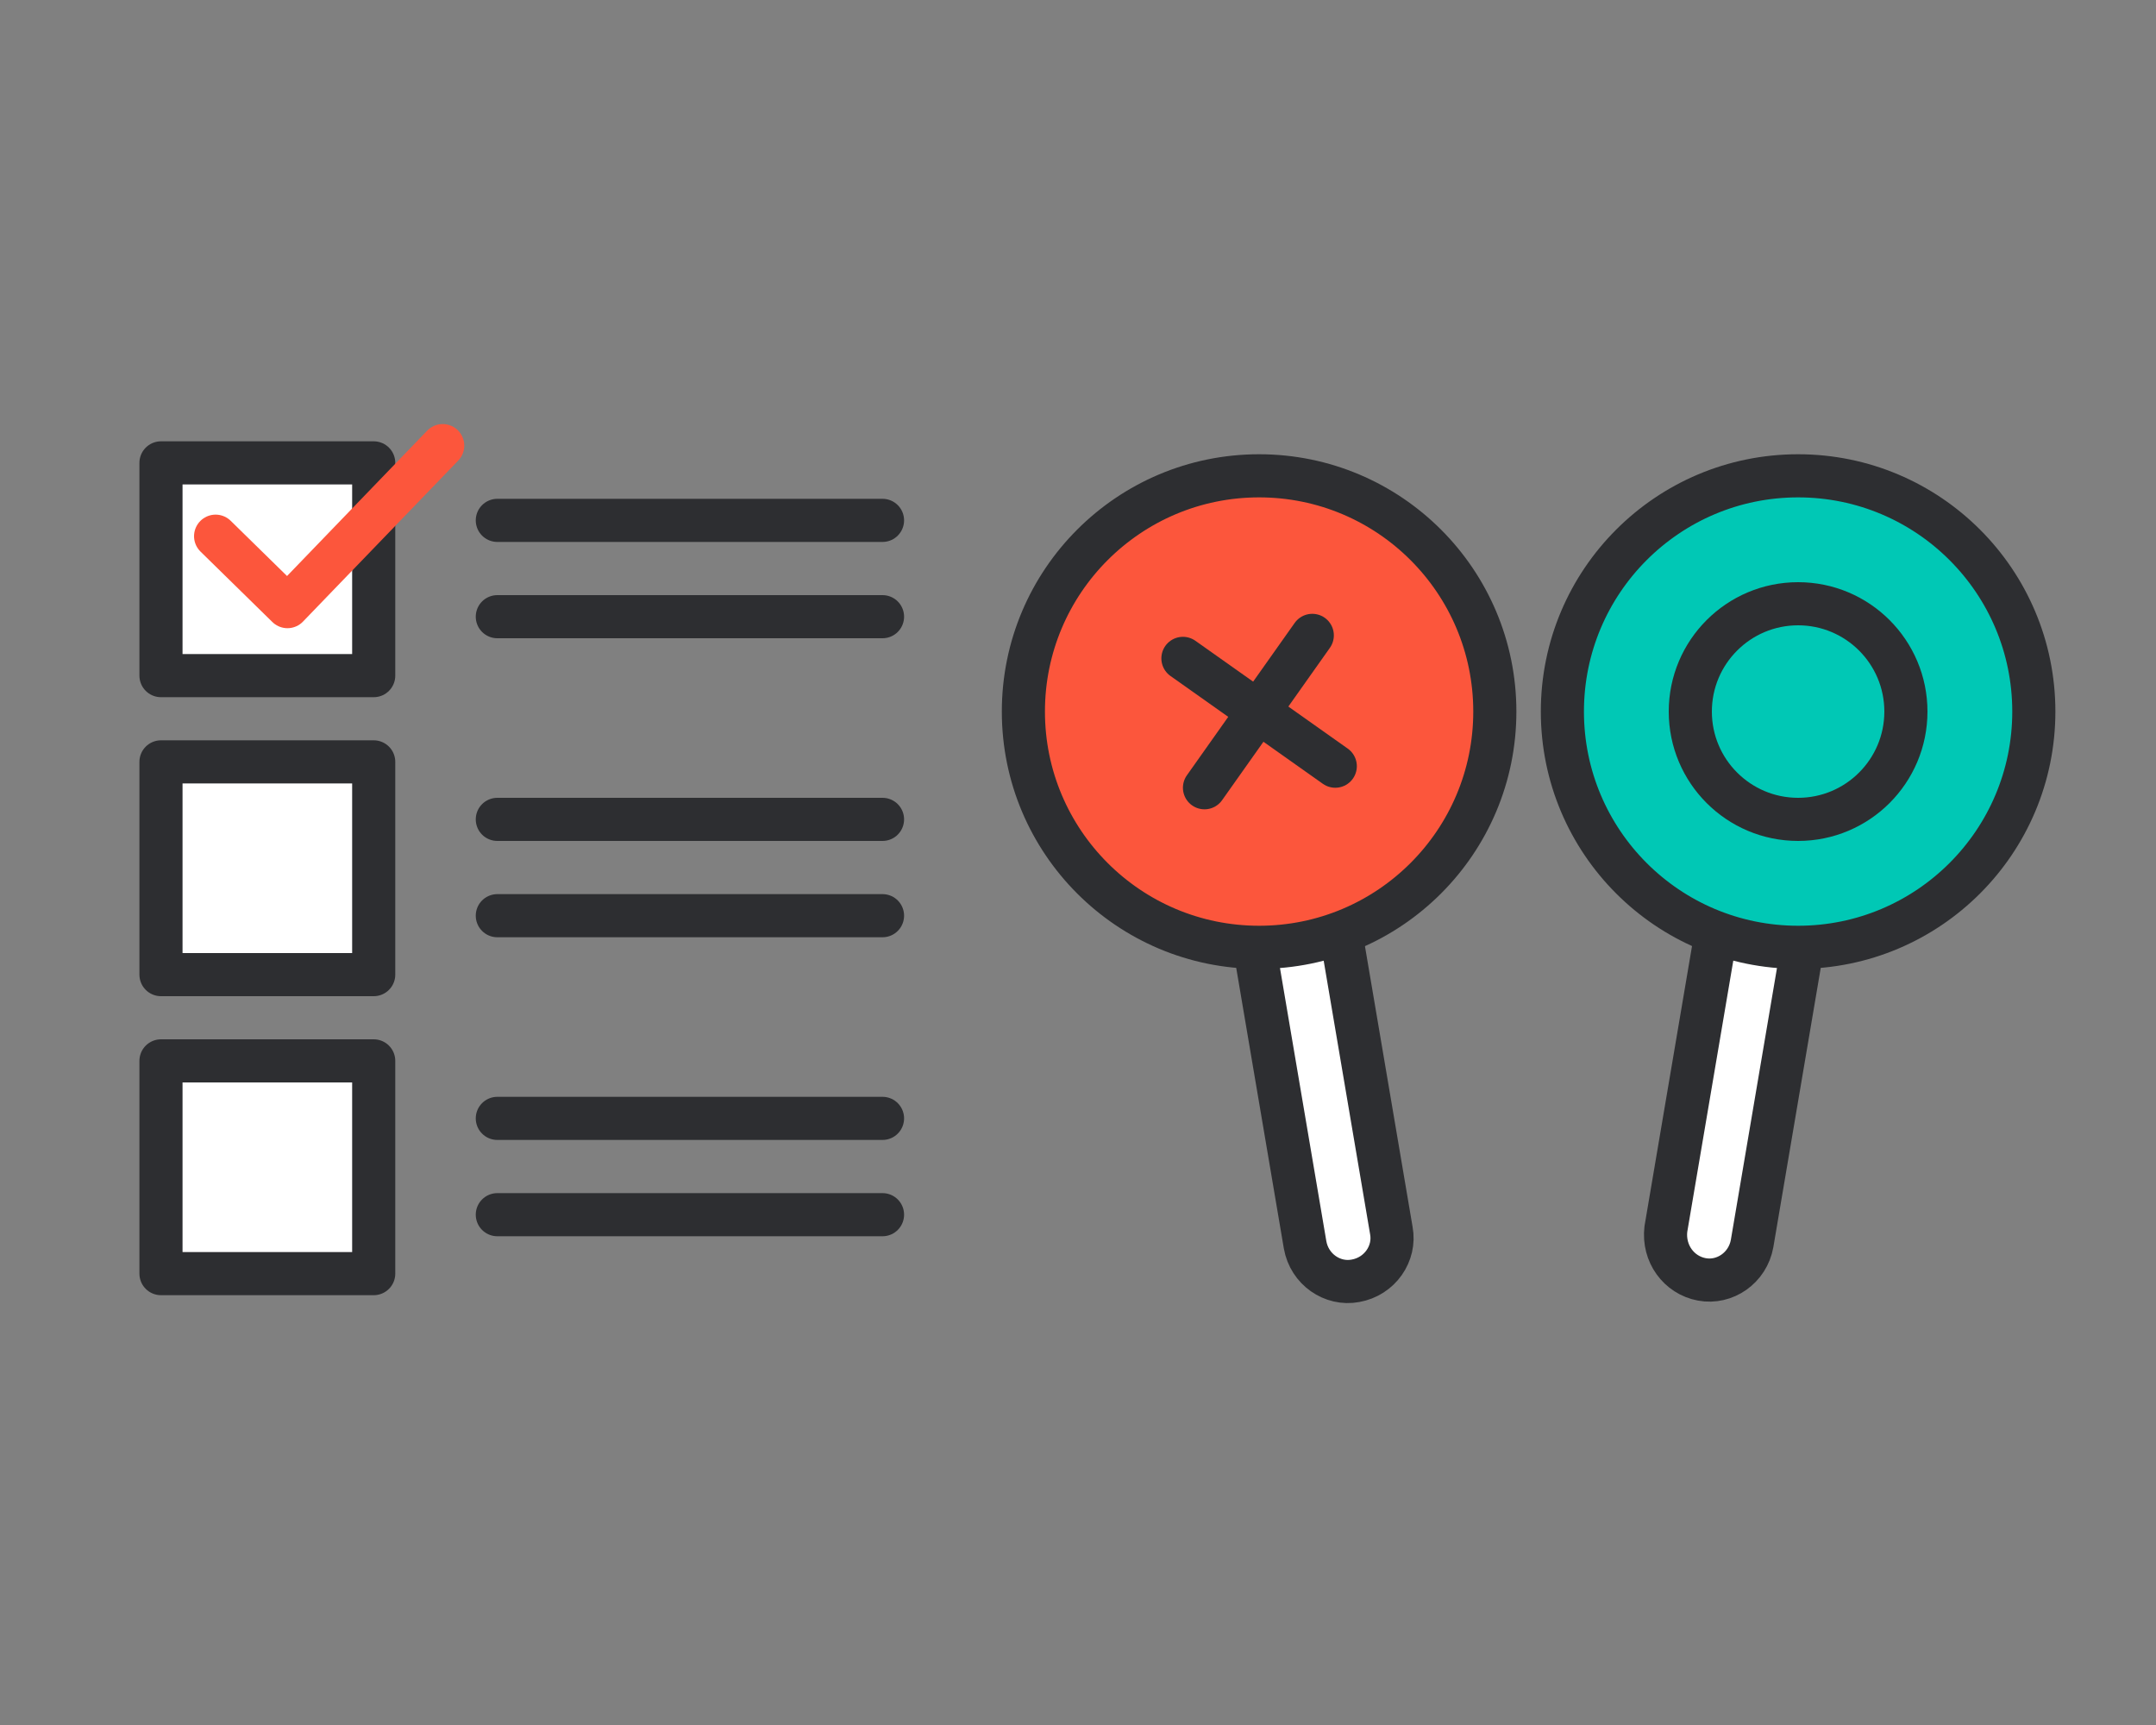 <svg version="1.1" xmlns="http://www.w3.org/2000/svg" xmlns:xlink="http://www.w3.org/1999/xlink" x="0px"
	 y="0px" viewBox="0 0 150 120" style="enable-background:new 0 0 150 120;" xml:space="preserve">
<rect x="0" y="0" width="150" height="120" fill="#808080" stroke="none"/>
<style type="text/css">
	.st0{fill:none;stroke:#2D2E31;stroke-width:3;stroke-linecap:round;stroke-linejoin:round;}
	.st1{fill:#FFFFFF;stroke:#2D2E31;stroke-width:3;stroke-linecap:round;stroke-linejoin:round;}
	.st2{fill:none;stroke:#FC563C;stroke-width:3;stroke-linecap:round;stroke-linejoin:round;}
	.st3{fill:#FC563C;stroke:#2D2E31;stroke-width:3;stroke-linecap:round;stroke-linejoin:round;}
	.st4{fill:#00C8B5;stroke:#2D2E31;stroke-width:3;stroke-linecap:round;stroke-linejoin:round;}
</style>
<line class="st0" x1="34.6" y1="36.2" x2="61.4" y2="36.2"/>
<line class="st0" x1="34.6" y1="42.9" x2="61.4" y2="42.9"/>
<rect x="11.2" y="32.2" class="st1" width="14.8" height="14.8"/>
<path class="st2" d="M15,37.3l5,4.9L30.8,31"/>
<line class="st0" x1="34.6" y1="57" x2="61.4" y2="57"/>
<line class="st0" x1="34.6" y1="63.7" x2="61.4" y2="63.7"/>
<rect x="11.2" y="53" class="st1" width="14.8" height="14.8"/>
<line class="st0" x1="34.6" y1="77.8" x2="61.4" y2="77.8"/>
<line class="st0" x1="34.6" y1="84.5" x2="61.4" y2="84.5"/>
<rect x="11.2" y="73.8" class="st1" width="14.8" height="14.8"/>
<path class="st1" d="M89.6,61.3L89.6,61.3c1.6-0.3,3.2,0.8,3.5,2.5l3.7,21.8c0.3,1.6-0.8,3.2-2.5,3.5l0,0c-1.6,0.3-3.2-0.8-3.5-2.5
	l-3.7-21.8C86.9,63.2,88,61.6,89.6,61.3z"/>
<circle class="st3" cx="87.6" cy="49.5" r="16.4"/>
<line class="st0" x1="91.3" y1="44.2" x2="83.8" y2="54.8"/>
<line class="st0" x1="82.3" y1="45.8" x2="92.9" y2="53.3"/>
<path class="st1" d="M118.4,89L118.4,89c-1.6-0.3-2.7-1.8-2.5-3.5l3.7-21.8c0.3-1.6,1.8-2.7,3.5-2.5l0,0c1.6,0.3,2.7,1.8,2.5,3.5
	l-3.7,21.8C121.6,88.2,120,89.3,118.4,89z"/>
<circle class="st4" cx="125.1" cy="49.5" r="16.4"/>
<circle class="st0" cx="125.1" cy="49.5" r="7.5"/>
</svg>
